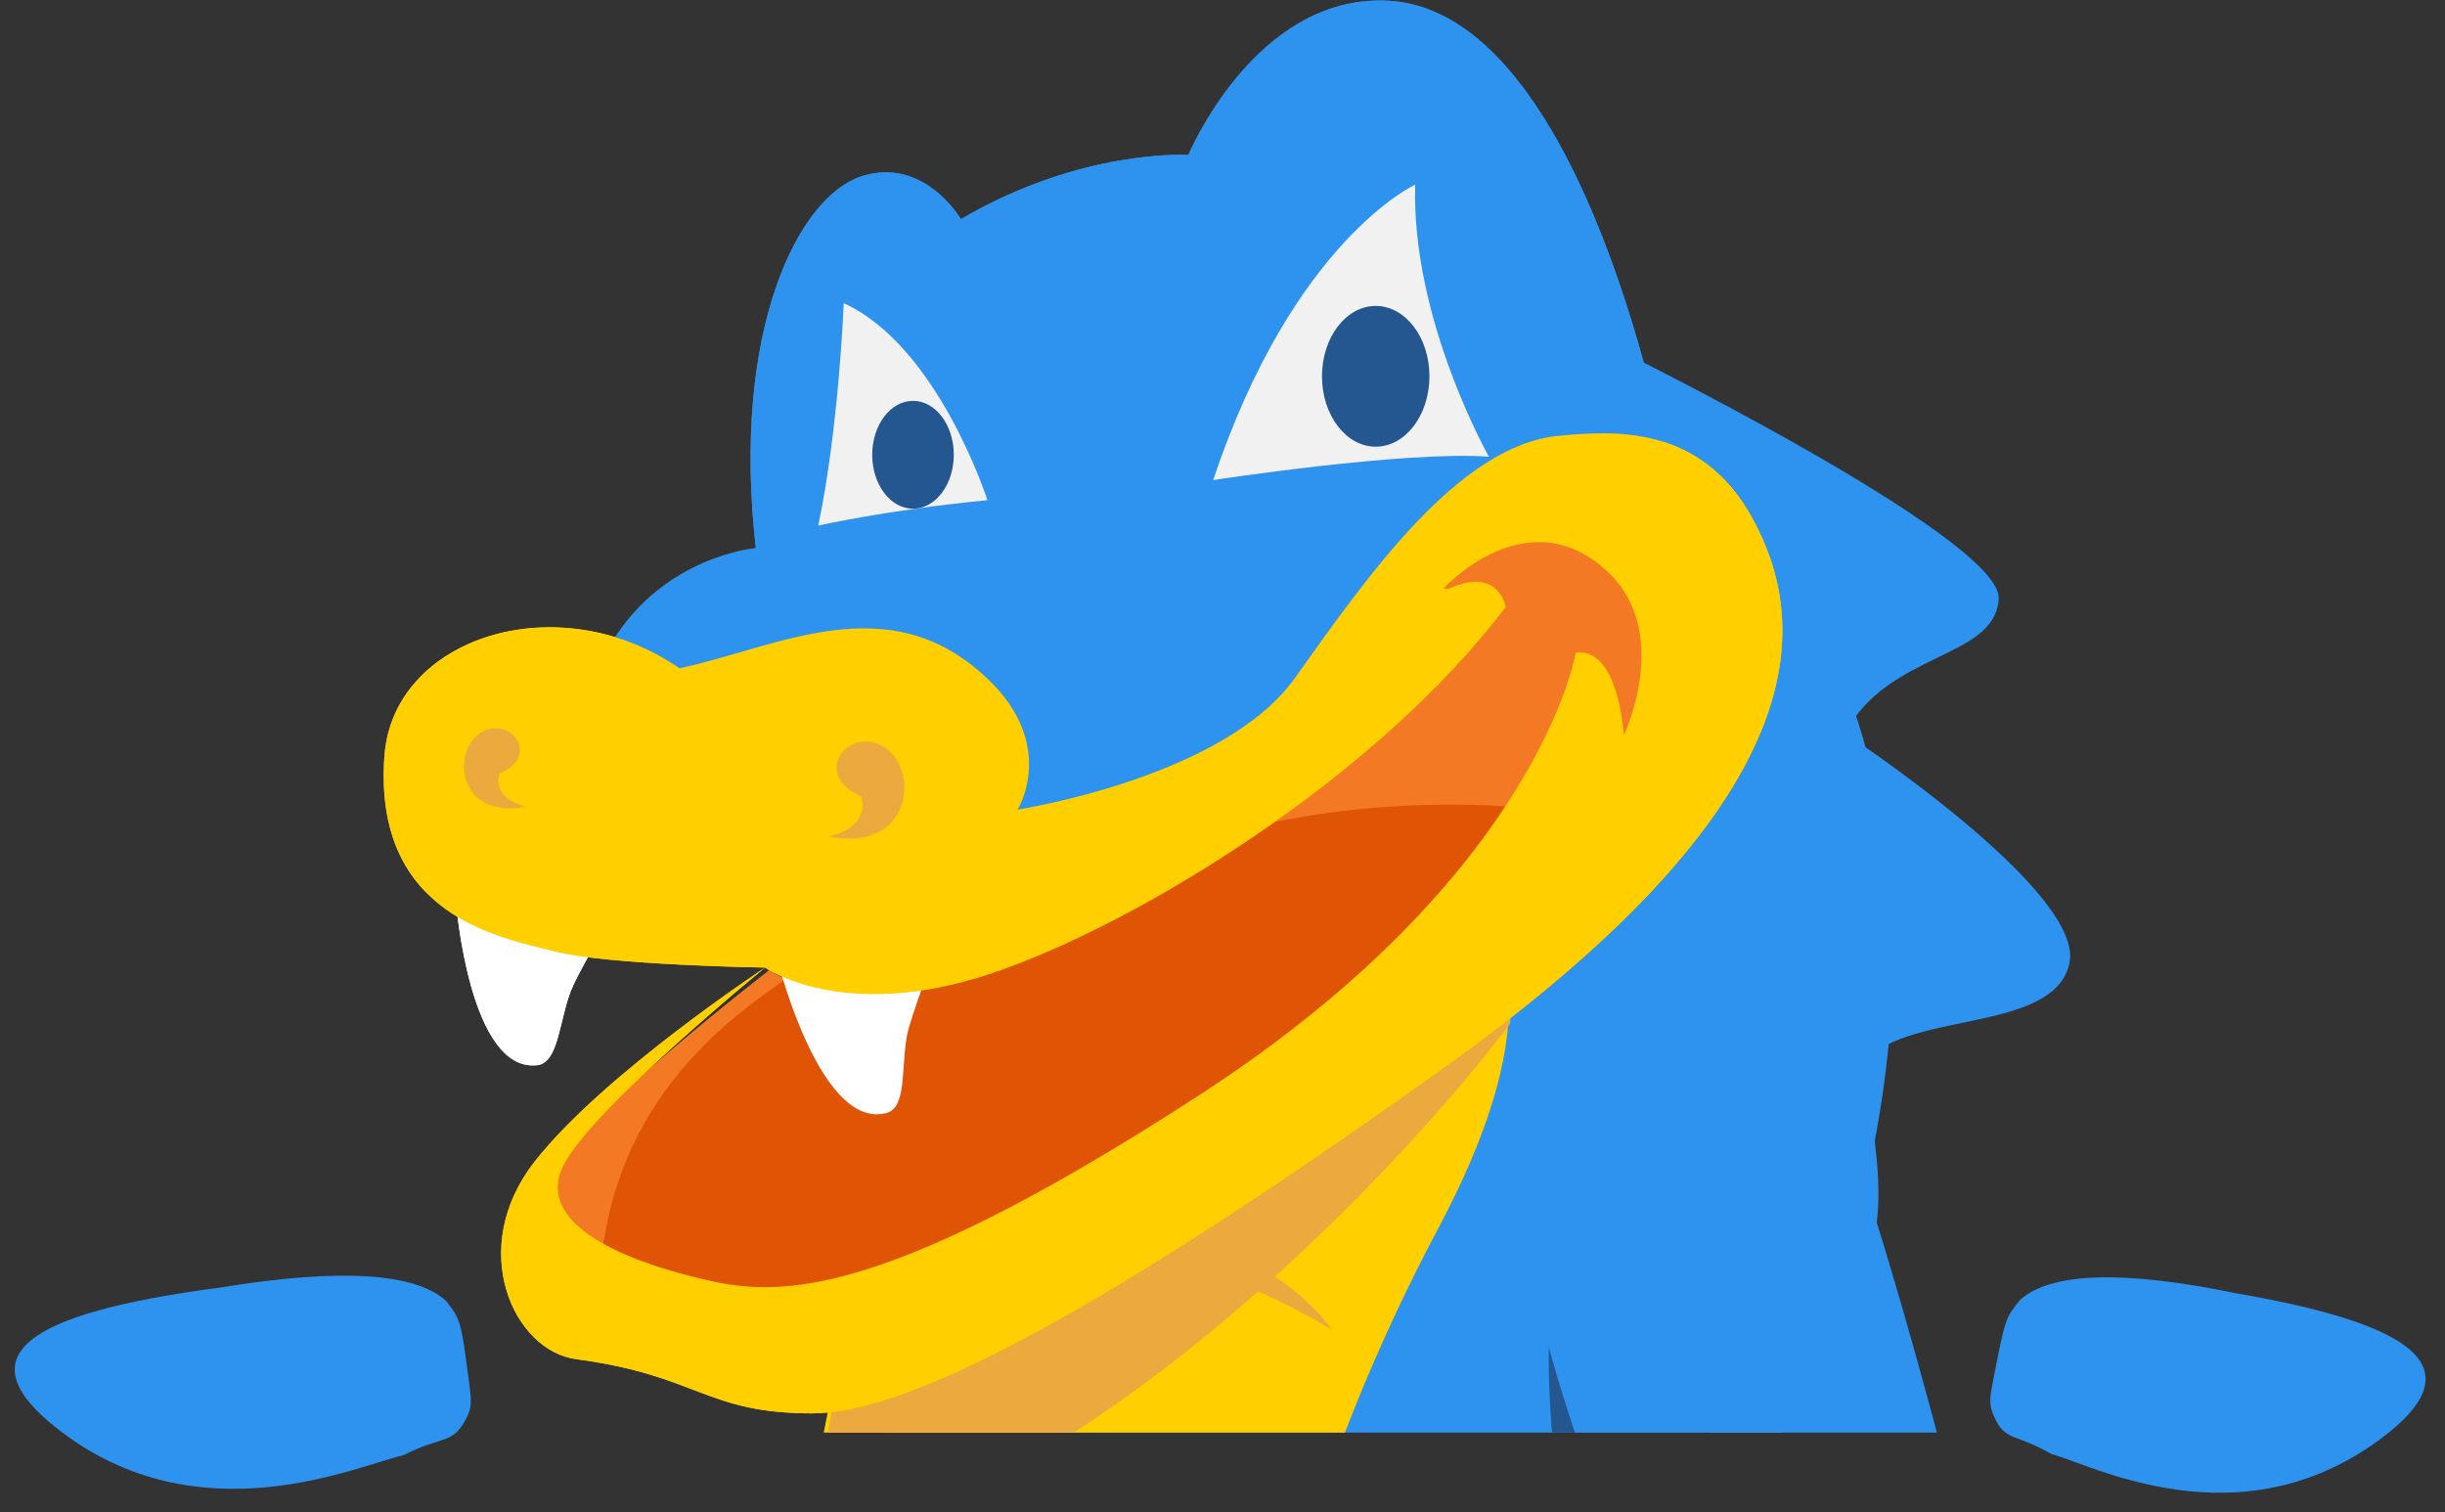 <svg width="97" height="60" viewBox="0 0 97 60" fill="none" xmlns="http://www.w3.org/2000/svg">
<rect x="0" y="0" width="97" height="60" fill="#333333" stroke="none"/>
<g clip-path="url(#clip0_1768_139)">
<path d="M88.746 51.314C84.22 50.374 81.368 50.482 80.151 51.561C79.558 52.292 79.558 52.292 79.095 54.648C78.941 55.432 78.893 55.699 79.095 56.164C79.55 57.214 79.929 56.835 81.368 57.679C83.024 58.123 88.819 61.236 94.418 57.104C98.151 54.35 96.043 52.574 88.746 51.314Z" fill="#2E93EE"/>
<path d="M8.696 51.086C13.519 50.294 16.508 50.499 17.711 51.625C18.282 52.38 18.282 52.38 18.6 54.765C18.705 55.558 18.736 55.828 18.491 56.289C17.938 57.33 17.567 56.936 15.993 57.736C14.222 58.125 7.909 61.059 2.32 56.716C-1.406 53.82 0.936 52.106 8.696 51.086Z" fill="#2E93EE"/>
<g clip-path="url(#clip1_1768_139)">
<path d="M63.886 13.721C63.886 13.721 79.431 21.343 79.294 23.752C79.157 26.162 74.91 25.835 73.198 29.092C73.198 29.092 82.716 35.345 82.1 38.21C81.483 41.076 75.388 40.033 73.812 42.312C73.812 42.312 75.317 48.016 73.947 50.1C72.576 52.184 72.784 50.388 70.866 53.058C70.866 53.058 71.896 31.761 63.886 13.721Z" fill="#2E93EE"/>
<path d="M67.517 20.748C62.066 25.698 55.106 28.812 48.809 32.636C44.509 35.246 40.595 38.171 37.521 42.086C33.745 46.892 35.912 52.556 35.05 58.452C34.756 60.457 34.612 62.487 34.526 64.509C34.37 68.191 34.468 71.89 34.863 75.559C35.811 84.349 36.289 91.501 42.801 98.077C50.944 106.3 59.724 106.877 69.885 99.781C73.822 97.03 76.608 96.658 79.773 93.15C81.85 90.846 84.657 88.892 86.777 86.622C89.15 84.082 91.763 81.356 96.674 80.353C100.787 79.512 103.317 80.874 105.246 81.712C106.246 82.147 107.61 82.987 108.72 82.149C109.189 81.795 109.305 81.292 109.101 80.827C108.544 79.553 107.705 78.377 106.54 77.365C100.544 72.15 90.876 72.031 83.644 75.7C80.912 77.086 77.938 78.666 74.79 78.863C72.563 79.002 70.302 78.603 68.573 77.182C67.154 76.015 66.376 74.388 66.024 72.66C65.515 70.155 65.712 67.814 66.557 65.398C67.733 62.042 69.845 58.996 71.208 55.688C75.859 44.401 77.368 31.541 69.897 20.993L68.859 19.529L67.517 20.748Z" fill="#2E93EE"/>
<path d="M95.156 80.944C89.915 83.435 84.354 89.013 78.996 95.061C72.008 102.95 54.538 114.574 40.13 96.302C26.559 79.091 32.953 54.973 33.743 52.227C33.773 52.134 33.803 52.041 33.834 51.949C34.292 51.39 46.398 36.705 57.485 34.545C60.441 36.988 61.015 41.287 57.076 48.7C50.451 61.167 45.152 79.35 56.925 90.522C58.693 92.198 60.779 93.526 63.195 94.284C71.567 96.912 76 92.083 81.236 87.427C85.55 83.591 90.222 81.641 95.156 80.944Z" fill="#FFCF00"/>
<path d="M36.13 48.997C36.569 48.521 37.062 48 37.599 47.447C49.593 47.451 52.829 52.746 52.829 52.746C45.905 48.58 38.985 48.71 36.13 48.997Z" fill="#ECA93E"/>
<path d="M33.369 53.853C33.658 53.688 33.946 53.52 34.227 53.346C38.06 50.972 54.906 41.267 59.852 38.48C59.962 39.127 60.01 39.809 59.904 40.628C54.661 47.483 43.029 59.158 32.04 61.524" fill="#ECA93E"/>
<path d="M68.597 58.53C69.895 68.421 63.868 69.662 63.829 69.928C63.829 69.928 59.597 52.725 62.401 49.385C63.931 47.563 67.335 55.601 68.598 58.549" fill="#24578F"/>
<path d="M65.046 63.48C63.711 64.463 63.474 65.203 61.029 68.939C58.583 72.674 55.439 76.12 47.902 79.811C40.364 83.501 50.107 86.887 50.107 86.887C50.107 86.887 80.003 74.731 79.41 67.428C79.345 66.523 75.57 50.789 72.774 43.581C71.284 39.738 64.957 37.898 61.045 42.026C57.779 47.358 65.046 63.48 65.046 63.48Z" fill="#2E93EE"/>
<path d="M66.183 18.532C66.183 18.532 62.943 0.339 54.998 0.025C49.777 -0.181 47.147 6.148 47.147 6.148C47.147 6.148 42.916 5.88 38.121 8.695C38.121 8.695 36.664 6.192 34.173 6.997C31.681 7.801 29.001 13.075 29.986 21.747C29.986 21.747 26.367 22.059 24.298 25.456C24.298 25.456 25.379 26.977 27.024 27.111C28.669 27.245 35.768 24.787 37.695 26.396C39.623 28.006 40.468 29.213 40.233 32.163C40.233 32.163 48.036 31.448 51.562 27.203C55.089 22.957 58.051 14.732 66.183 18.532Z" fill="#2E93EE"/>
<path d="M39.174 19.843C39.174 19.843 37.223 13.737 33.473 12.027C33.473 12.027 33.284 16.944 32.462 20.852C32.462 20.852 35.167 20.233 39.174 19.843Z" fill="#F1F1F2"/>
<path d="M56.144 7.325C56.144 7.325 51.315 9.522 48.129 19.046C48.129 19.046 55.732 17.875 59.071 18.119C59.071 18.119 55.989 12.698 56.144 7.325Z" fill="#F1F1F2"/>
<path d="M64.349 22.248C61.276 19.211 56.818 23.376 56.818 23.376L57.621 24.543C59.618 23.629 59.103 24.104 59.103 24.104C54.068 30.795 45.312 36.788 39.456 38.741C33.6 40.694 30.519 38.496 30.519 38.496C30.519 38.496 23.039 44.253 21.908 46.5C20.778 48.747 24.266 51.263 27.193 51.997C30.121 52.73 34.671 53.019 48.13 44.277C61.59 35.535 63.025 27.254 63.025 27.254C64.735 27.015 64.241 30.682 64.241 30.682C64.241 30.682 67.58 25.441 64.349 22.248Z" fill="#F47924"/>
<path d="M61.333 32.148C61.333 32.148 47.632 30.035 37.973 38.697L39.48 37.915C39.48 37.915 32.562 37.589 31.603 38.5C30.645 39.412 24.562 42.435 23.842 50.152C23.631 52.4 30.452 55.248 42.901 49.356C50.661 45.682 61 35.717 61 35.717L61.333 32.148Z" fill="#E05406"/>
<path d="M30.919 38.337C30.919 38.337 32.594 44.874 35.181 44.151C36.054 43.907 35.695 42.05 36.055 40.78C36.415 39.51 37.391 37.068 37.391 37.068L30.919 38.337Z" fill="white"/>
<path d="M18.1 35.865C18.1 35.865 18.641 42.573 21.317 42.258C22.22 42.151 22.181 40.264 22.753 39.066C23.323 37.868 24.703 35.608 24.703 35.608L18.1 35.865Z" fill="white"/>
<path d="M15.253 29.983C15.6 25.265 22.15 23.19 26.954 26.512C30.884 25.682 35.251 23.192 39.181 26.929C41.961 29.573 40.371 32.119 40.371 32.119C40.371 32.119 48.538 30.866 51.364 26.91C54.19 22.954 57.838 17.663 61.845 17.289C63.949 17.092 67.495 16.801 69.549 20.611C71.603 24.421 72.634 31.36 57.427 42.251C42.221 53.142 35.511 56.076 32.204 56.071C27.975 56.065 27.718 54.57 22.856 53.921C20.373 53.59 18.503 49.535 21.216 46.077C23.937 42.608 30.353 38.386 30.353 38.386C30.353 38.386 23.485 43.983 22.355 46.23C21.225 48.477 24.552 49.916 27.479 50.649C30.407 51.382 34.157 52.164 47.616 43.422C61.076 34.68 62.513 25.894 62.513 25.894C64.223 25.655 64.423 29.159 64.423 29.159C64.423 29.159 66.382 25.077 63.747 22.651C60.562 19.72 57.272 23.345 57.272 23.345L57.47 23.358C59.467 22.444 59.737 24.078 59.737 24.078C54.702 30.769 45.147 36.678 39.291 38.632C33.434 40.585 30.353 38.386 30.353 38.386C30.353 38.386 24.138 38.288 22.032 37.751C19.926 37.213 14.782 36.378 15.253 29.983Z" fill="#FFCF00"/>
<path d="M34.769 29.485C33.402 29.067 32.349 30.819 34.152 31.585C34.405 32.23 33.998 32.937 32.891 33.186C36.389 33.872 36.53 30.091 34.769 29.485Z" fill="#ECA93E"/>
<path d="M19.323 28.945C20.451 28.6 21.319 30.046 19.831 30.678C19.621 31.21 19.958 31.793 20.871 31.999C17.984 32.564 17.868 29.444 19.323 28.945Z" fill="#ECA93E"/>
<path d="M33.037 8.787L33.037 11.545C33.037 11.545 36.215 13.684 36.931 14.537C37.646 15.39 39.709 19.986 39.709 19.986L41.773 18.607L33.037 8.787Z" fill="#2E93EE"/>
<path d="M55.475 2.898L56.572 6.576C56.572 6.576 52.225 10.252 50.982 12.199C50.387 13.131 47.789 19.11 47.789 19.11L45.989 18.232L55.475 2.898Z" fill="#2E93EE"/>
<path d="M36.222 15.903C35.328 15.903 34.603 16.86 34.603 18.042C34.603 19.223 35.327 20.181 36.221 20.181C37.115 20.181 37.839 19.223 37.84 18.042C37.84 16.861 37.116 15.903 36.222 15.903Z" fill="#24578F"/>
<path d="M54.579 12.137C53.402 12.137 52.447 13.386 52.447 14.929C52.447 16.471 53.401 17.721 54.578 17.721C55.755 17.721 56.709 16.471 56.71 14.929C56.71 13.387 55.756 12.137 54.579 12.137Z" fill="#24578F"/>
<path d="M66.183 18.532C66.183 18.532 62.943 0.339 54.998 0.025C49.777 -0.181 47.147 6.148 47.147 6.148C47.147 6.148 42.916 5.88 38.121 8.695C38.121 8.695 36.664 6.192 34.173 6.997C31.681 7.801 29.001 13.075 29.986 21.747C29.986 21.747 26.367 22.059 24.298 25.456C24.298 25.456 25.379 26.977 27.024 27.111C28.669 27.245 35.768 24.787 37.695 26.396C39.623 28.006 40.468 29.213 40.233 32.163C40.233 32.163 48.036 31.448 51.562 27.203C55.089 22.957 58.051 14.732 66.183 18.532Z" fill="#2E93EE"/>
<path d="M39.174 19.843C39.174 19.843 37.223 13.737 33.473 12.027C33.473 12.027 33.284 16.944 32.462 20.852C32.462 20.852 35.167 20.233 39.174 19.843Z" fill="#F1F1F2"/>
<path d="M56.144 7.325C56.144 7.325 51.315 9.522 48.129 19.046C48.129 19.046 55.732 17.875 59.071 18.119C59.071 18.119 55.989 12.698 56.144 7.325Z" fill="#F1F1F2"/>
<path d="M64.349 22.248C61.276 19.211 56.818 23.376 56.818 23.376L57.621 24.543C59.618 23.629 59.103 24.104 59.103 24.104C54.068 30.795 45.312 36.788 39.456 38.741C33.6 40.694 30.519 38.496 30.519 38.496C30.519 38.496 23.039 44.253 21.908 46.5C20.778 48.747 24.266 51.263 27.193 51.997C30.121 52.73 34.671 53.019 48.13 44.277C61.59 35.535 63.025 27.254 63.025 27.254C64.735 27.015 64.241 30.682 64.241 30.682C64.241 30.682 67.58 25.441 64.349 22.248Z" fill="#F47924"/>
<path d="M61.333 32.148C61.333 32.148 47.632 30.035 37.973 38.697L39.48 37.915C39.48 37.915 32.562 37.589 31.603 38.5C30.645 39.412 24.562 42.435 23.842 50.152C23.631 52.4 30.452 55.248 42.901 49.356C50.661 45.682 61 35.717 61 35.717L61.333 32.148Z" fill="#E05406"/>
<path d="M30.919 38.337C30.919 38.337 32.594 44.874 35.181 44.151C36.054 43.907 35.695 42.05 36.055 40.78C36.415 39.51 37.391 37.068 37.391 37.068L30.919 38.337Z" fill="white"/>
<path d="M18.1 35.865C18.1 35.865 18.641 42.573 21.317 42.258C22.22 42.151 22.181 40.264 22.753 39.066C23.323 37.868 24.703 35.608 24.703 35.608L18.1 35.865Z" fill="white"/>
<path d="M15.253 29.983C15.6 25.265 22.15 23.19 26.954 26.512C30.884 25.682 35.251 23.192 39.181 26.929C41.961 29.573 40.371 32.119 40.371 32.119C40.371 32.119 48.538 30.866 51.364 26.91C54.19 22.954 57.838 17.663 61.845 17.289C63.949 17.092 67.495 16.801 69.549 20.611C71.603 24.421 72.634 31.36 57.427 42.251C42.221 53.142 35.511 56.076 32.204 56.071C27.975 56.065 27.718 54.57 22.856 53.921C20.373 53.59 18.503 49.535 21.216 46.077C23.937 42.608 30.353 38.386 30.353 38.386C30.353 38.386 23.485 43.983 22.355 46.23C21.225 48.477 24.552 49.916 27.479 50.649C30.407 51.382 34.157 52.164 47.616 43.422C61.076 34.68 62.513 25.894 62.513 25.894C64.223 25.655 64.423 29.159 64.423 29.159C64.423 29.159 66.382 25.077 63.747 22.651C60.562 19.72 57.272 23.345 57.272 23.345L57.47 23.358C59.467 22.444 59.737 24.078 59.737 24.078C54.702 30.769 45.147 36.678 39.291 38.632C33.434 40.585 30.353 38.386 30.353 38.386C30.353 38.386 24.138 38.288 22.032 37.751C19.926 37.213 14.782 36.378 15.253 29.983Z" fill="#FFCF00"/>
<path d="M34.769 29.485C33.402 29.067 32.349 30.819 34.152 31.585C34.405 32.23 33.998 32.937 32.891 33.186C36.389 33.872 36.53 30.091 34.769 29.485Z" fill="#ECA93E"/>
<path d="M19.323 28.945C20.451 28.6 21.319 30.046 19.831 30.678C19.621 31.21 19.958 31.793 20.871 31.999C17.984 32.564 17.868 29.444 19.323 28.945Z" fill="#ECA93E"/>
<path d="M33.037 8.787L33.037 11.545C33.037 11.545 36.215 13.684 36.931 14.537C37.646 15.39 39.709 19.986 39.709 19.986L41.773 18.607L33.037 8.787Z" fill="#2E93EE"/>
<path d="M55.475 2.898L56.572 6.576C56.572 6.576 52.225 10.252 50.982 12.199C50.387 13.131 47.789 19.11 47.789 19.11L45.989 18.232L55.475 2.898Z" fill="#2E93EE"/>
<path d="M36.222 15.903C35.328 15.903 34.603 16.86 34.603 18.042C34.603 19.223 35.327 20.181 36.221 20.181C37.115 20.181 37.839 19.223 37.84 18.042C37.84 16.861 37.116 15.903 36.222 15.903Z" fill="#24578F"/>
<path d="M54.579 12.137C53.402 12.137 52.447 13.386 52.447 14.929C52.447 16.471 53.401 17.721 54.578 17.721C55.755 17.721 56.709 16.471 56.71 14.929C56.71 13.387 55.756 12.137 54.579 12.137Z" fill="#24578F"/>
</g>
</g>
<defs>
<clipPath id="clip0_1768_139">
<rect width="97" height="59.867" fill="white" transform="translate(0 -0)"/>
</clipPath>
<clipPath id="clip1_1768_139">
<rect width="69.719" height="59.867" fill="white" transform="translate(12.883 -3.032)"/>
</clipPath>
</defs>
</svg>
